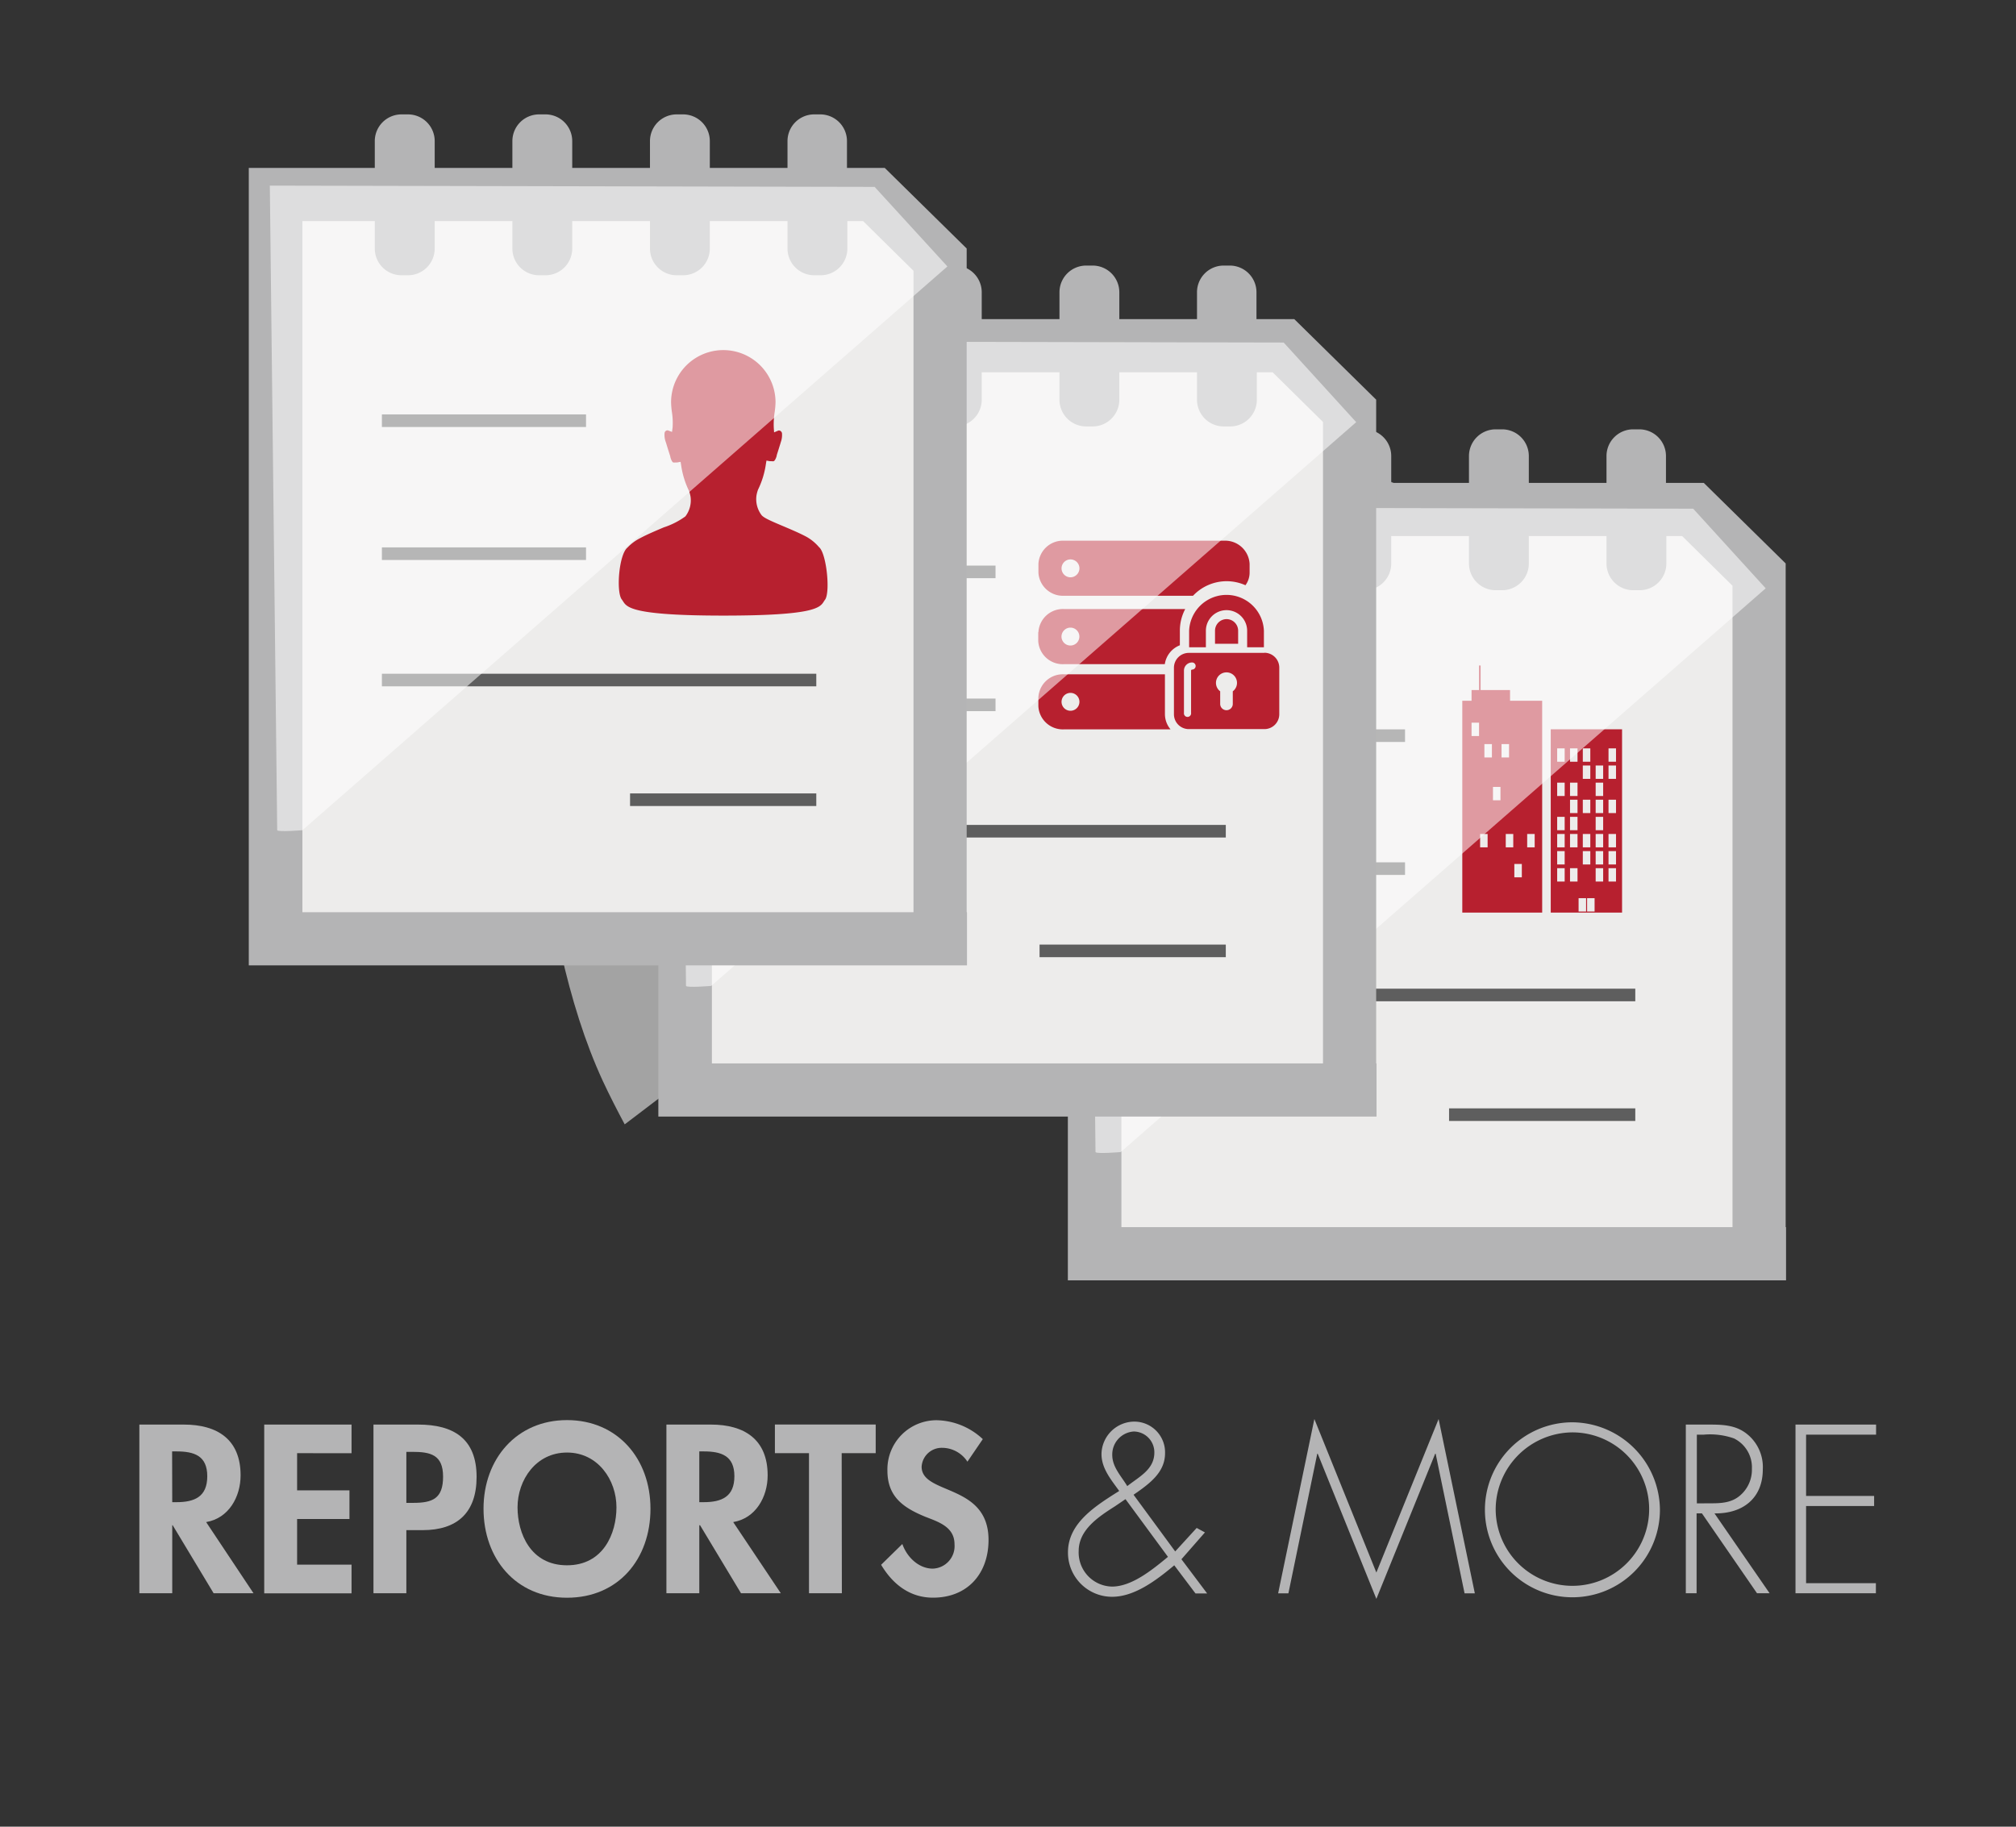 <svg xmlns="http://www.w3.org/2000/svg" viewBox="0 0 320 290"><rect x="0" y="0" width="320" height="290" fill="#333333" stroke="none"/><defs><style>.cls-1{fill:#fff;opacity:0.55;}.cls-2{fill:#edeceb;}.cls-3{fill:#b4b4b5;}.cls-4{fill:none;stroke:#5e5e5e;stroke-miterlimit:10;stroke-width:2px;}.cls-5{fill:#b7202f;}</style></defs><title>reports and more</title><g id="Layer_1" data-name="Layer 1"><path class="cls-1" d="M161.31,53.54,82.54,84c1.16,25,1.86,63.2,13.14,87.6,1.07,2.3,2.26,4.62,3.48,6.9L229.07,79.7Z"/></g><g id="Reports_and_more" data-name="Reports and more"><polygon class="cls-2" points="172.83 81.26 172.83 200.17 278.32 200.17 278.32 92.17 267.46 81.3 172.83 81.26"/><path class="cls-3" d="M220.83,89.48V85.1h12.34v4.38a4.24,4.24,0,0,0,4.22,4.22h1.06a4.24,4.24,0,0,0,4.22-4.22V85.1H255v4.38a4.24,4.24,0,0,0,4.22,4.22h1.06a4.24,4.24,0,0,0,4.22-4.22V85.1H267l8,7.89V198.51h8.44V89.45l-13-12.79h-6V72.38a4.24,4.24,0,0,0-4.22-4.22h-1.06A4.24,4.24,0,0,0,255,72.38v4.28H242.67V72.38a4.24,4.24,0,0,0-4.22-4.22h-1.06a4.24,4.24,0,0,0-4.22,4.22v4.28H220.83V72.38a4.24,4.24,0,0,0-4.22-4.22h-1.06a4.24,4.24,0,0,0-4.22,4.22v4.28H199V72.38a4.24,4.24,0,0,0-4.22-4.22h-1.06a4.24,4.24,0,0,0-4.22,4.22v4.28h-20V203.26h114v-8.44H178V85.1h11.54v4.38a4.24,4.24,0,0,0,4.22,4.22h1.06A4.24,4.24,0,0,0,199,89.48V85.1h12.34v4.38a4.24,4.24,0,0,0,4.22,4.22h1.06A4.24,4.24,0,0,0,220.83,89.48Z"/><line class="cls-4" x1="190.62" y1="116.79" x2="223.02" y2="116.79"/><line class="cls-4" x1="190.62" y1="137.9" x2="223.02" y2="137.9"/><line class="cls-4" x1="190.62" y1="157.96" x2="259.57" y2="157.96"/><line class="cls-4" x1="230.01" y1="176.96" x2="259.57" y2="176.96"/><rect class="cls-5" x="232.11" y="111.25" width="12.68" height="33.63"/><rect class="cls-5" x="246.15" y="115.78" width="11.32" height="29.1"/><rect class="cls-5" x="233.58" y="109.55" width="6.11" height="2.89"/><rect class="cls-5" x="234.77" y="105.65" width="0.25" height="4.5"/><rect class="cls-2" x="233.58" y="114.73" width="1.19" height="2.12"/><rect class="cls-2" x="235.62" y="118.13" width="1.19" height="2.12"/><rect class="cls-2" x="238.34" y="118.13" width="1.19" height="2.12"/><rect class="cls-2" x="236.98" y="124.93" width="1.19" height="2.12"/><rect class="cls-2" x="242.41" y="132.4" width="1.19" height="2.12"/><rect class="cls-2" x="239.01" y="132.4" width="1.19" height="2.12"/><rect class="cls-2" x="234.94" y="132.4" width="1.19" height="2.12"/><rect class="cls-2" x="240.37" y="137.16" width="1.19" height="2.12"/><rect class="cls-2" x="247.17" y="118.81" width="1.19" height="2.12"/><rect class="cls-2" x="249.21" y="118.81" width="1.19" height="2.12"/><rect class="cls-2" x="251.24" y="118.81" width="1.19" height="2.12"/><rect class="cls-2" x="255.32" y="118.81" width="1.19" height="2.12"/><rect class="cls-2" x="251.24" y="121.53" width="1.19" height="2.12"/><rect class="cls-2" x="253.28" y="121.53" width="1.19" height="2.12"/><rect class="cls-2" x="255.32" y="121.53" width="1.19" height="2.12"/><rect class="cls-2" x="247.17" y="124.25" width="1.19" height="2.12"/><rect class="cls-2" x="249.21" y="124.25" width="1.19" height="2.12"/><rect class="cls-2" x="253.28" y="124.25" width="1.19" height="2.12"/><rect class="cls-2" x="249.21" y="126.96" width="1.19" height="2.12"/><rect class="cls-2" x="251.24" y="126.96" width="1.19" height="2.12"/><rect class="cls-2" x="253.28" y="126.96" width="1.19" height="2.12"/><rect class="cls-2" x="255.32" y="126.96" width="1.19" height="2.12"/><rect class="cls-2" x="247.17" y="129.68" width="1.19" height="2.12"/><rect class="cls-2" x="249.21" y="129.68" width="1.19" height="2.12"/><rect class="cls-2" x="253.28" y="129.68" width="1.19" height="2.12"/><rect class="cls-2" x="247.17" y="132.4" width="1.19" height="2.12"/><rect class="cls-2" x="249.21" y="132.4" width="1.19" height="2.12"/><rect class="cls-2" x="251.24" y="132.4" width="1.19" height="2.12"/><rect class="cls-2" x="253.28" y="132.4" width="1.19" height="2.12"/><rect class="cls-2" x="255.32" y="132.4" width="1.19" height="2.12"/><rect class="cls-2" x="247.17" y="135.12" width="1.19" height="2.12"/><rect class="cls-2" x="251.24" y="135.12" width="1.19" height="2.12"/><rect class="cls-2" x="253.28" y="135.12" width="1.19" height="2.12"/><rect class="cls-2" x="255.32" y="135.12" width="1.19" height="2.12"/><rect class="cls-2" x="247.17" y="137.83" width="1.19" height="2.12"/><rect class="cls-2" x="249.21" y="137.83" width="1.19" height="2.12"/><rect class="cls-2" x="253.28" y="137.83" width="1.19" height="2.12"/><rect class="cls-2" x="255.32" y="137.83" width="1.19" height="2.12"/><rect class="cls-2" x="250.57" y="142.59" width="1.19" height="2.12"/><rect class="cls-2" x="251.92" y="142.59" width="1.19" height="2.12"/><path class="cls-1" d="M268.76,80.76l-96-.2,1.13,102.34c.14.32,4,0,4,0l102.38-89.5Z"/><polygon class="cls-2" points="107.83 55.26 107.83 174.17 213.32 174.17 213.32 66.17 202.46 55.3 107.83 55.26"/><path class="cls-3" d="M155.83,63.48V59.1h12.34v4.38a4.24,4.24,0,0,0,4.22,4.22h1.06a4.24,4.24,0,0,0,4.22-4.22V59.1H190v4.38a4.24,4.24,0,0,0,4.22,4.22h1.06a4.24,4.24,0,0,0,4.22-4.22V59.1H202l8,7.89V172.51h8.44V63.45l-13-12.79h-6V46.38a4.24,4.24,0,0,0-4.22-4.22h-1.06A4.24,4.24,0,0,0,190,46.38v4.28H177.67V46.38a4.24,4.24,0,0,0-4.22-4.22h-1.06a4.24,4.24,0,0,0-4.22,4.22v4.28H155.83V46.38a4.24,4.24,0,0,0-4.22-4.22h-1.06a4.24,4.24,0,0,0-4.22,4.22v4.28H134V46.38a4.24,4.24,0,0,0-4.22-4.22h-1.06a4.24,4.24,0,0,0-4.22,4.22v4.28h-20V177.26h114v-8.44H113V59.1h11.54v4.38a4.24,4.24,0,0,0,4.22,4.22h1.06A4.24,4.24,0,0,0,134,63.48V59.1h12.34v4.38a4.24,4.24,0,0,0,4.22,4.22h1.06A4.24,4.24,0,0,0,155.83,63.48Z"/><line class="cls-4" x1="125.62" y1="90.79" x2="158.02" y2="90.79"/><line class="cls-4" x1="125.62" y1="111.9" x2="158.02" y2="111.9"/><line class="cls-4" x1="125.62" y1="131.96" x2="194.57" y2="131.96"/><line class="cls-4" x1="165.01" y1="150.96" x2="194.57" y2="150.96"/><path class="cls-5" d="M184.91,113.37v-6.32h-16a3.89,3.89,0,0,0-4.09,3.67v1.4a3.89,3.89,0,0,0,4.09,3.67H185.8A3.76,3.76,0,0,1,184.91,113.37Zm-15-.53a1.42,1.42,0,1,1,1.43-1.42A1.43,1.43,0,0,1,169.94,112.84Zm24.78-14.55a1.84,1.84,0,0,0-1.83,1.84v2.07h3.67v-2.07A1.84,1.84,0,0,0,194.72,98.29Zm-29.89,2.08v1.4a3.89,3.89,0,0,0,4.09,3.67h16a3.81,3.81,0,0,1,2.39-3v-2.32a7.32,7.32,0,0,1,.85-3.43H168.92A3.89,3.89,0,0,0,164.83,100.37Zm5.11-.73a1.42,1.42,0,1,1-1.42,1.42A1.43,1.43,0,0,1,169.94,99.64Zm24.78-7.37a7.32,7.32,0,0,1,3,.64,3.38,3.38,0,0,0,.66-2v-1.4a3.89,3.89,0,0,0-4.08-3.67H168.92a3.89,3.89,0,0,0-4.09,3.67v1.4a3.89,3.89,0,0,0,4.09,3.67h20.45A7.34,7.34,0,0,1,194.72,92.27Zm-24.78-.62a1.42,1.42,0,1,1,1.43-1.43A1.43,1.43,0,0,1,169.94,91.65Zm30.79,12h-12a2.36,2.36,0,0,0-2.36,2.36v7.38a2.36,2.36,0,0,0,2.36,2.36h12a2.36,2.36,0,0,0,2.36-2.36V106A2.36,2.36,0,0,0,200.73,103.63Zm-11.48,2.65a.17.17,0,0,0-.16.16v6.71a.57.57,0,1,1-1.13,0v-6.71a1.29,1.29,0,0,1,1.29-1.29.56.56,0,1,1,0,1.13Zm6.46,3.45v2a1,1,0,1,1-2,0v-2a1.67,1.67,0,1,1,2,0Zm-4.27-9.61a3.27,3.27,0,0,1,6.55,0v2.62h2.66v-2.62a5.94,5.94,0,0,0-11.87,0v2.62h2.66Z"/><path class="cls-1" d="M203.76,54.38l-96-.2,1.13,102.34c.14.32,4,0,4,0l102.38-89.5Z"/><path class="cls-3" d="M40.24,252.94H33.91l-6.5-10.8h-.07v10.8H22.12V226.16h7.07c5.29,0,9,2.34,9,8.06,0,3.41-1.88,6.82-5.47,7.42Zm-12.9-14.46H28c2.88,0,4.9-.85,4.9-4.12s-2.1-3.94-4.87-3.94h-.71Z"/><path class="cls-3" d="M47.16,230.7v5.9h8.31v4.55H47.16v7.25H55.8v4.55H41.94V226.16H55.8v4.55Z"/><path class="cls-3" d="M64.5,252.94H59.28V226.16h7.1c5.61,0,9.27,2.24,9.27,8.31,0,5.68-3.09,8.45-8.56,8.45H64.5Zm0-14.35h1.07c3.09,0,4.76-.67,4.76-4.16s-2-3.94-4.9-3.94H64.5Z"/><path class="cls-3" d="M90,253.65c-8.17,0-13.25-6.25-13.25-14.14S82,225.45,90,225.45s13.25,6.11,13.25,14.07S98.18,253.65,90,253.65Zm0-23.05c-4.94,0-7.85,4.37-7.85,8.7,0,4.12,2.06,9.2,7.85,9.2s7.85-5.08,7.85-9.2C97.86,235,94.95,230.6,90,230.6Z"/><path class="cls-3" d="M123.94,252.94h-6.32l-6.5-10.8H111v10.8h-5.22V226.16h7.07c5.29,0,9,2.34,9,8.06,0,3.41-1.88,6.82-5.47,7.42ZM111,238.48h.67c2.88,0,4.9-.85,4.9-4.12s-2.1-3.94-4.87-3.94H111Z"/><path class="cls-3" d="M133.63,252.94h-5.22V230.7H123v-4.55h16v4.55h-5.4Z"/><path class="cls-3" d="M153.56,232.05a4.82,4.82,0,0,0-4-2.2,3.19,3.19,0,0,0-3.27,3c0,4.51,10.62,2.63,10.62,11.62,0,5.36-3.34,9.17-8.81,9.17-3.69,0-6.39-2.13-8.24-5.22l3.37-3.3c.71,2.06,2.59,3.91,4.83,3.91a3.58,3.58,0,0,0,3.45-3.87c0-2.77-2.56-3.55-4.65-4.37-3.45-1.42-6-3.16-6-7.32a7.8,7.8,0,0,1,7.82-8,11,11,0,0,1,7.32,3Z"/><path class="cls-3" d="M186.39,248.5c-3,2.52-6.39,5-9.87,5a7,7,0,0,1-7-7.07c0-4.69,4.48-7.42,8.13-9.73-1.24-1.74-2.81-3.55-2.81-5.86a5.24,5.24,0,0,1,5.22-5.15,4.88,4.88,0,0,1,4.87,5c0,3.06-2.42,4.83-5,6.61l6.61,9,3.41-3.73,1.31.71-3.73,4.26,4.08,5.43h-1.85Zm-9.45-9.34c-2.56,1.63-5.72,3.7-5.72,7.07a5.41,5.41,0,0,0,5.29,5.65c3.13,0,6.39-2.66,8.88-4.72L178.65,238Zm-.39-8.17c0,1.92,1.42,3.34,2.38,4.94,1.88-1.49,4.3-2.63,4.3-5.33a3.3,3.3,0,0,0-3.27-3.34A3.65,3.65,0,0,0,176.55,231Z"/><path class="cls-3" d="M227.88,230.78h-.07l-9.34,23.05-9.31-23.05h-.07l-4.58,22.17h-1.63l5.75-27.67,9.84,24.37,9.88-24.37,5.75,27.67h-1.63Z"/><path class="cls-3" d="M263.48,239.55a13.89,13.89,0,1,1-13.89-13.75A14,14,0,0,1,263.48,239.55Zm-26.07,0a12.18,12.18,0,1,0,12.18-12.15A12.27,12.27,0,0,0,237.41,239.55Z"/><path class="cls-3" d="M280.89,252.94h-2l-8.74-12.68h-.85v12.68h-1.71V226.16H271c2.17,0,4.3,0,6.11,1.35a6.72,6.72,0,0,1,2.7,5.75c0,4.65-3.23,7.07-7.67,7Zm-9.38-14.28c1.67,0,3.34-.07,4.69-1.24a5.36,5.36,0,0,0,1.88-4.23,5.12,5.12,0,0,0-2.84-4.83,11.46,11.46,0,0,0-4.8-.6h-1.1v10.91Z"/><path class="cls-3" d="M286.68,227.76v9.73h10.8v1.6h-10.8v12.25h11.08v1.6H285V226.16h12.79v1.6Z"/><polygon class="cls-2" points="42.83 31.26 42.83 150.17 148.32 150.17 148.32 42.17 137.46 31.3 42.83 31.26"/><path class="cls-3" d="M90.83,39.48V35.1h12.34v4.38a4.24,4.24,0,0,0,4.22,4.22h1.06a4.24,4.24,0,0,0,4.22-4.22V35.1H125v4.38a4.24,4.24,0,0,0,4.22,4.22h1.06a4.24,4.24,0,0,0,4.22-4.22V35.1H137l8,7.89V148.51h8.44V39.45l-13-12.79h-6V22.38a4.24,4.24,0,0,0-4.22-4.22h-1.06A4.24,4.24,0,0,0,125,22.38v4.28H112.67V22.38a4.24,4.24,0,0,0-4.22-4.22h-1.06a4.24,4.24,0,0,0-4.22,4.22v4.28H90.83V22.38a4.24,4.24,0,0,0-4.22-4.22H85.55a4.24,4.24,0,0,0-4.22,4.22v4.28H69V22.38a4.24,4.24,0,0,0-4.22-4.22H63.71a4.24,4.24,0,0,0-4.22,4.22v4.28h-20V153.26h114v-8.44H48V35.1H59.49v4.38a4.24,4.24,0,0,0,4.22,4.22h1.06A4.24,4.24,0,0,0,69,39.48V35.1H81.33v4.38a4.24,4.24,0,0,0,4.22,4.22h1.06A4.24,4.24,0,0,0,90.83,39.48Z"/><line class="cls-4" x1="60.62" y1="66.79" x2="93.02" y2="66.79"/><line class="cls-4" x1="60.62" y1="87.9" x2="93.02" y2="87.9"/><line class="cls-4" x1="60.62" y1="107.96" x2="129.57" y2="107.96"/><line class="cls-4" x1="100.01" y1="126.96" x2="129.57" y2="126.96"/><path class="cls-5" d="M131,95.15c-.08.1-.15.21-.22.32-.62,1-1.47,2.26-15.95,2.26S99.52,96.42,98.9,95.47c-.08-.12-.15-.24-.24-.35-.86-1.28-.42-7.07.93-8.18l0,0,0,0a7.29,7.29,0,0,1,2.05-1.52c1.06-.57,2.48-1.17,3.73-1.7a12.27,12.27,0,0,0,3.42-1.74,4.19,4.19,0,0,0,.82-3.13,5.46,5.46,0,0,0-.24-.91v0l0,0a13.67,13.67,0,0,1-1.25-4.07l-.09-.55-.55.1-.22,0a1.4,1.4,0,0,1-.37,0c-.18,0-.41-.52-.49-.89v-.05s-.56-1.76-.65-2.09l-.06-.18a3.29,3.29,0,0,1-.21-1.37c0-.38.3-.52.45-.52h.08l.66.25.09-.7a11,11,0,0,0-.11-2.47,12.78,12.78,0,0,1-.13-1.53,8.29,8.29,0,0,1,16.58,0,12.73,12.73,0,0,1-.14,1.57,12.54,12.54,0,0,0-.14,2.43l.05.77.71-.3h.06a.52.52,0,0,1,.49.52A3.3,3.3,0,0,1,124,70l-.06.18c-.09.33-.65,2.09-.65,2.09v.06c-.08.37-.31.84-.49.89a1.31,1.31,0,0,1-.33,0l-.26,0-.55-.1-.09.55a13.71,13.71,0,0,1-1.25,4.07l0,0v0a5.4,5.4,0,0,0-.24.89,4.21,4.21,0,0,0,.81,3.16c.38.44,1.43.9,3.42,1.74,1.25.53,2.67,1.13,3.72,1.7A7.3,7.3,0,0,1,130,86.86l0,0,0,0C131.16,87.78,131.81,93.79,131,95.15Z"/><path class="cls-1" d="M138.83,29.67l-96-.2L44,131.8c.14.32,4,0,4,0l102.38-89.5Z"/></g></svg>